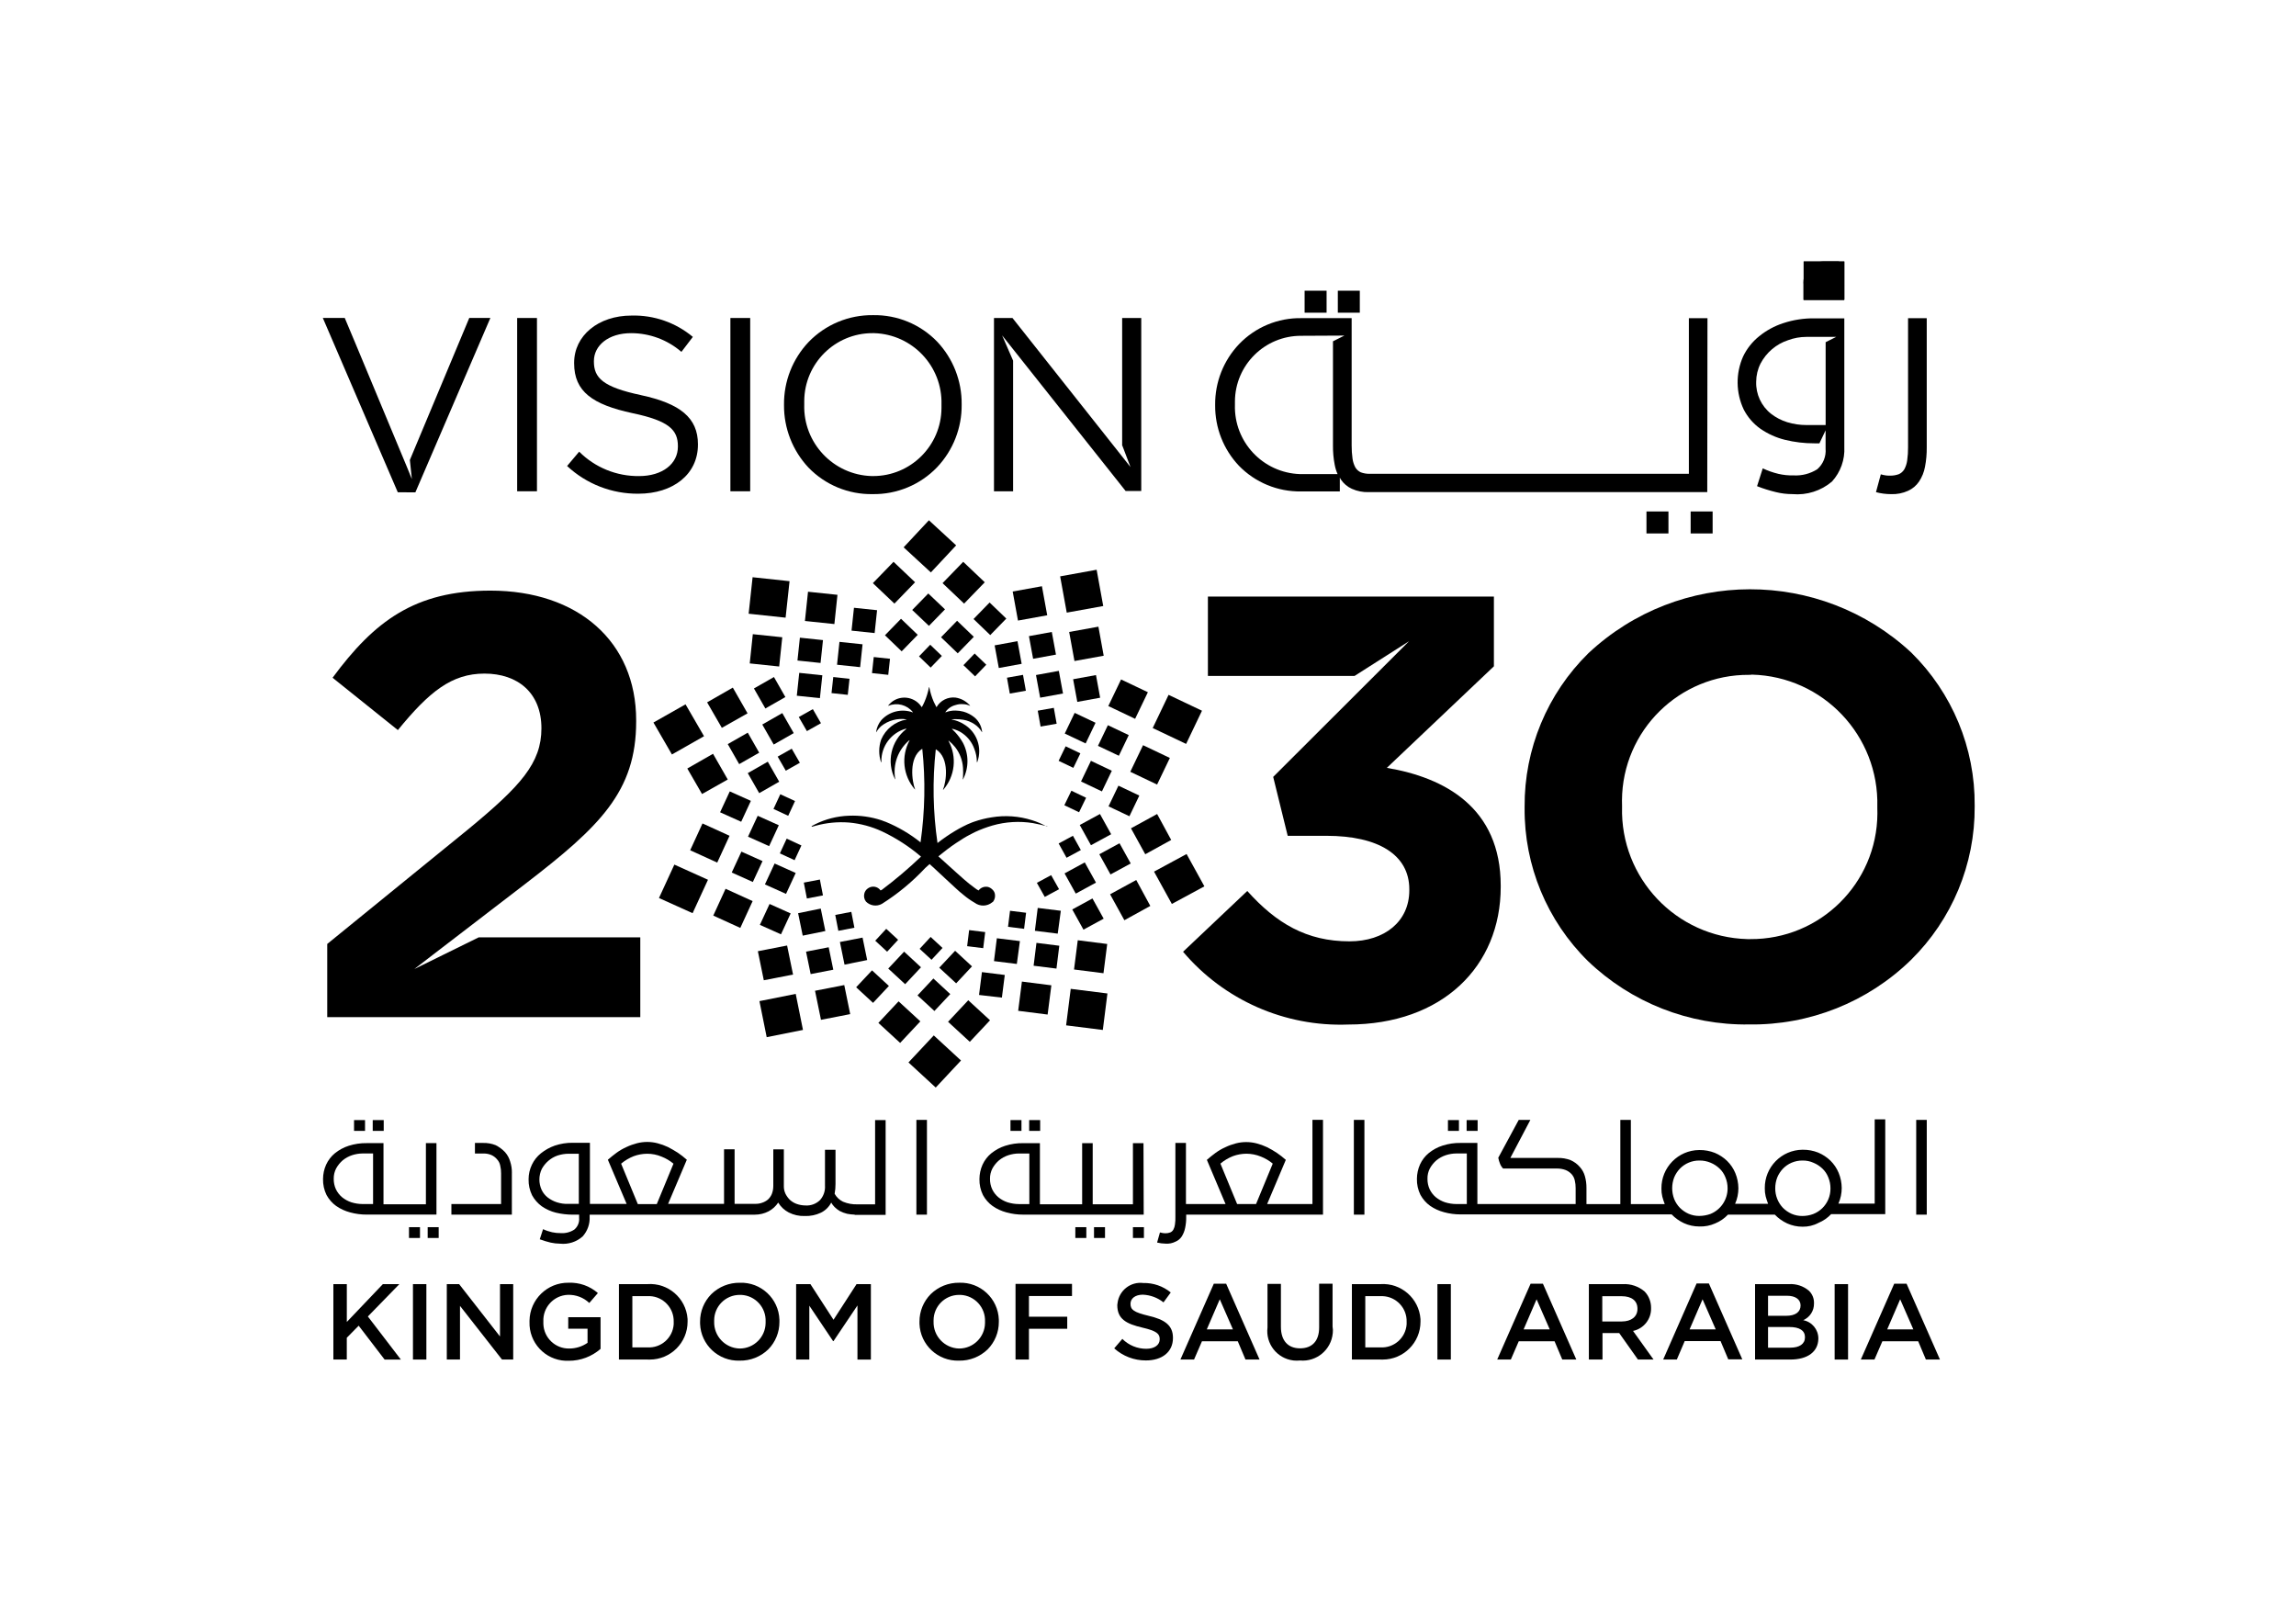 <?xml version="1.0" encoding="utf-8"?>
<!-- Generator: Adobe Illustrator 24.3.0, SVG Export Plug-In . SVG Version: 6.00 Build 0)  -->
<svg version="1.0" id="katman_1" xmlns="http://www.w3.org/2000/svg" xmlns:xlink="http://www.w3.org/1999/xlink" x="0px" y="0px"
	 viewBox="0 0 841.89 595.28" style="enable-background:new 0 0 841.89 595.28;" xml:space="preserve">
<style type="text/css">
	.st0{clip-path:url(#SVGID_2_);}
</style>
<g id="logo" transform="translate(0)">
	<path id="Fill_1" d="M478.37,114.64h8.06v-8.06h-8.06V114.64z"/>
	<path id="Fill_1-2" d="M490.55,114.64h8.06v-8.06h-8.06V114.64z"/>
	<path id="Fill_2" d="M619.92,195.57h8.06v-8.06h-8.06V195.57z"/>
	<path id="Fill_2-2" d="M603.72,195.57h8.06v-8.06h-8.06V195.57z"/>
	<g id="Group_153">
		<path id="Fill_3" d="M699.64,179.94c1.63-0.73,3.03-1.91,4.03-3.39c1.09-1.63,1.83-3.47,2.18-5.4c0.46-2.36,0.67-4.77,0.64-7.17
			v-47.32h-6.85v47.32c0.01,1.62-0.09,3.24-0.32,4.84c-0.15,1.13-0.51,2.22-1.04,3.22c-0.46,0.77-1.13,1.38-1.94,1.77
			c-1.03,0.39-2.12,0.58-3.22,0.57c-0.54,0.01-1.08-0.01-1.61-0.08c-0.63-0.09-1.25-0.22-1.86-0.4l-1.77,6.53
			c1.81,0.49,3.68,0.73,5.56,0.73C695.57,181.24,697.7,180.82,699.64,179.94"/>
		<g id="Group_7" transform="translate(233.334)">
			<path id="Clip_6-2" d="M428.03,95.86h14.91v14.04h-14.91V95.86z"/>
			<g id="Group_821">
				<g>
					<defs>
						<rect id="SVGID_1_" x="428.03" y="95.86" width="14.91" height="14.03"/>
					</defs>
					<use xlink:href="#SVGID_1_"  style="overflow:visible;"/>
					<clipPath id="SVGID_2_">
						<use xlink:href="#SVGID_1_"  style="overflow:visible;"/>
					</clipPath>
					<g id="Group_7-2" class="st0">
						<path id="Fill_5" d="M442.95,104.64h-9.35v-1.53c-0.05-0.72,0.15-1.43,0.57-2.01c0.57-0.5,1.35-0.71,2.09-0.57h4.68v-4.68
							h-4.84c-2.2-0.15-4.38,0.57-6.05,2.01c-1.53,1.82-2.29,4.16-2.09,6.53v5.56h14.91v-5.33L442.95,104.64z"/>
					</g>
				</g>
			</g>
		</g>
		<g id="Group_823" transform="translate(0 8.45)">
			<g id="Group_822" transform="translate(0 0)">
				<path id="Fill_11" d="M657.25,172.7c-2.04,0-4.07-0.24-6.05-0.73c-2.36-0.57-4.67-1.29-6.93-2.18l2.09-6.53
					c1.84,0.86,3.75,1.54,5.72,2.01c1.85,0.43,3.75,0.62,5.64,0.57c3.04,0.16,6.05-0.63,8.62-2.25c2.17-1.89,3.31-4.71,3.06-7.58
					v-6.69l-2.26,4.76h-1.86c-3.64,0.01-7.27-0.42-10.8-1.29c-3.2-0.79-6.23-2.16-8.95-4.03c-2.58-1.82-4.68-4.24-6.13-7.04
					c-2.92-6.16-3.01-13.28-0.23-19.51c1.37-2.85,3.36-5.35,5.82-7.34c2.63-2.15,5.64-3.79,8.87-4.84
					c3.72-1.23,7.61-1.83,11.53-1.77h10.88v47.16c0.25,4.65-1.38,9.21-4.51,12.66C667.75,171.5,662.52,173.17,657.25,172.7z
					 M662.33,115.06c-2.28,0-4.55,0.41-6.69,1.21c-4.34,1.43-7.95,4.5-10.08,8.54c-1.05,2.07-1.6,4.36-1.61,6.69
					c-0.15,4.57,1.89,8.94,5.48,11.77c1.76,1.36,3.76,2.4,5.89,3.06c2.32,0.71,4.74,1.06,7.17,1.05h6.93V117l3.87-1.94
					L662.33,115.06z"/>
				<path id="Fill_12" d="M626.05,171.97H501.91c-2.13,0.08-4.26-0.34-6.2-1.21c-1.63-0.73-3.03-1.91-4.03-3.39
					c-0.13-0.18-0.23-0.37-0.32-0.57l-0.08-0.16v5.08h-14.2c-8.58,0.13-16.83-3.28-22.81-9.43c-5.66-5.99-8.77-13.93-8.7-22.17
					v-0.16c-0.08-8.28,3.07-16.27,8.78-22.26c5.97-6.22,14.27-9.67,22.89-9.51h18.38v46.67c-0.01,1.62,0.1,3.24,0.32,4.84
					c0.15,1.13,0.51,2.22,1.04,3.22c0.46,0.77,1.13,1.38,1.94,1.77c1.03,0.39,2.12,0.58,3.22,0.57h117.13v-57.05h6.82l-0.08,63.76
					H626.05z M477.08,114.66c-13.35-0.03-24.21,10.75-24.26,24.1v1.21c-0.4,13.59,10.27,24.94,23.86,25.39h13.78
					c-0.48-1.08-0.83-2.22-1.05-3.39c-0.46-2.36-0.67-4.77-0.64-7.17v-38.13l4.19-2.09L477.08,114.66z"/>
				<path id="Fill_13" d="M411.55,154.96l2.98,7.82l-43.28-54.65h-6.78v63.53h7.01v-47.89l-4.03-9.27l45.3,57.07h5.72v-63.44h-7
					v46.83H411.55z"/>
				<path id="Fill_14" d="M508.52,273.06l39.26-37.23v-25.56H442.91v29.09h53.77l19.99-12.73l-49.82,49.74l5.32,21.6h14.2
					c19.1,0,30.39,7.01,30.39,19.59v0.4c0,11.45-9.11,18.7-21.93,18.7c-15.72,0-26.84-6.61-37.48-18.46l-23.55,22.28
					c15.01,17.72,37.33,27.56,60.54,26.68c34.58,0,55.94-21.36,55.94-50.46v-0.42C550.28,287.56,529.64,276.6,508.52,273.06"/>
				<path id="Fill_15" d="M319.97,172.7c-8.86,0.16-17.39-3.37-23.54-9.75c-5.81-6.2-9.01-14.4-8.95-22.89v-0.16
					c-0.09-8.54,3.15-16.78,9.03-22.98c6.18-6.39,14.73-9.95,23.62-9.83c8.86-0.16,17.39,3.37,23.54,9.75
					c5.82,6.19,9.03,14.39,8.95,22.89v0.16c0.09,8.54-3.15,16.78-9.03,22.98C337.43,169.28,328.87,172.84,319.97,172.7z
					 M319.97,113.69c-13.79-0.03-25.01,11.11-25.07,24.9v1.29c-0.41,14.05,10.64,25.77,24.68,26.2h0.57
					c13.78,0.01,24.98-11.12,25.07-24.9v-1.29c0.41-14.05-10.64-25.77-24.69-26.2H319.97z"/>
				<path id="Fill_16" d="M641.36,367.13c-21.99,0.34-43.22-8.01-59.09-23.23c-15.02-14.79-23.4-35.03-23.23-56.11v-0.48
					c-0.14-21.15,8.3-41.45,23.38-56.27c33.28-31.18,85.02-31.28,118.42-0.23c15,14.76,23.39,34.97,23.23,56.02v0.4
					c0.14,21.15-8.3,41.44-23.38,56.27C684.84,358.95,663.49,367.45,641.36,367.13z M641.36,238.96
					c-25.58-0.17-46.45,20.42-46.62,45.99c0,0.68,0.01,1.37,0.03,2.05v0.4c-0.69,26.07,19.89,47.76,45.96,48.44
					c0.02,0,0.05,0,0.08,0h0.97c25.58,0.17,46.45-20.42,46.62-45.99c0-0.68-0.01-1.37-0.03-2.05v-0.48
					c0.68-26.07-19.89-47.75-45.96-48.44c-0.02,0-0.05,0-0.07,0C642.01,238.95,641.68,238.98,641.36,238.96L641.36,238.96z"/>
				<path id="Fill_17" d="M267.82,171.66h7.26v-63.53h-7.26V171.66z"/>
				<path id="Fill_18" d="M151.93,346.81l6.61-5.08l33.94-26.04c27.49-21.12,40.79-33.94,40.79-59.65v-0.4
					c0-28.86-21.3-47.56-53.44-47.56c-27.73,0-42.56,11.21-57.88,31.94l23.94,19.19c11.53-14.11,19.75-20.71,31.76-20.71
					c12.17,0,20.88,7.01,20.88,20.07c0,12.73-7.58,21.12-26.84,37l-51.7,42.05v26.84h114.79V335.2h-59.25L151.93,346.81z"/>
				<path id="Fill_19" d="M152.31,172.05l27.5-63.93h-7.74l-21.78,52.07l0.73,7.01l-1.77-4.36l-18.88-45.3l-3.96-9.43h-8.04
					l27.49,63.92L152.31,172.05z"/>
				<path id="Fill_20" d="M189.63,171.66h7.26v-63.53h-7.26V171.66z"/>
				<path id="Fill_21" d="M235.1,136.42c-14.11-2.98-17.33-6.37-17.33-12.33v-0.16c0-5.72,5.32-10.24,13.63-10.24
					c6.78,0,13.33,2.43,18.46,6.86l4.19-5.49c-6.29-5.26-14.29-8.04-22.49-7.82c-12.17,0-21.04,7.34-21.04,17.33v0.16
					c0,10.4,6.78,15.15,21.44,18.3c13.46,2.82,16.61,6.2,16.61,12.1v0.16c0,6.28-5.64,10.8-14.27,10.8
					c-8.21,0.08-16.12-3.14-21.93-8.95l-4.43,5.25c7.09,6.61,16.44,10.25,26.14,10.16c12.73,0,21.84-7.1,21.84-17.98v-0.16
					c0-9.68-6.53-14.91-20.81-17.98"/>
				<path id="Fill_22" d="M149.97,445.41H154v-3.96h-4.03V445.41z"/>
				<path id="Fill_23" d="M419.37,436.85h-44.18c-2.07,0.01-4.13-0.26-6.13-0.81c-1.81-0.48-3.53-1.26-5.08-2.33
					c-1.47-1.06-2.68-2.44-3.55-4.03c-0.9-1.83-1.34-3.85-1.29-5.89c0.01-1.81,0.39-3.59,1.13-5.24c0.74-1.62,1.84-3.06,3.22-4.19
					c1.51-1.22,3.23-2.15,5.08-2.74c2.14-0.68,4.37-1.01,6.61-0.97h6.13v22.41h15.49v-22.41h3.87v22.41h14.75v-22.41h3.87l0.08,26.2
					L419.37,436.85z M373.58,414.44c-1.32,0.01-2.62,0.23-3.87,0.64c-1.23,0.41-2.38,1.04-3.39,1.86c-0.98,0.84-1.8,1.85-2.42,2.98
					c-0.61,1.17-0.91,2.47-0.89,3.79c-0.02,1.33,0.25,2.66,0.81,3.87c0.54,1.12,1.31,2.11,2.25,2.9c1.01,0.82,2.15,1.45,3.39,1.86
					c1.33,0.41,2.72,0.63,4.11,0.64h3.87v-18.54L373.58,414.44z"/>
				<path id="Fill_24" d="M336.02,436.86h3.87v-34.74h-3.87V436.86z"/>
				<path id="Fill_25" d="M377.37,406.15h4.03v-3.96h-4.03V406.15z"/>
				<path id="Fill_26" d="M415.42,445.41h4.03v-3.96h-4.03V445.41z"/>
				<path id="Fill_27" d="M156.82,445.41h4.03v-3.96h-4.03V445.41z"/>
				<path id="Fill_28" d="M205.35,447.5c-1.17-0.01-2.33-0.15-3.47-0.4c-1.34-0.32-2.66-0.72-3.96-1.21l1.21-3.71
					c1.06,0.5,2.17,0.87,3.31,1.13c1.06,0.23,2.14,0.34,3.22,0.32c1.73,0.11,3.46-0.34,4.92-1.29c1.28-1.07,1.94-2.7,1.77-4.36
					v-1.12h-2.33c-2.09,0-4.17-0.24-6.2-0.73c-1.85-0.46-3.59-1.25-5.16-2.33c-1.47-1.06-2.68-2.44-3.55-4.03
					c-0.9-1.83-1.34-3.85-1.29-5.89c0-1.84,0.41-3.66,1.21-5.32c0.77-1.63,1.9-3.06,3.31-4.19c1.52-1.22,3.24-2.17,5.08-2.82
					c2.13-0.71,4.36-1.07,6.61-1.04h6.28v22.41h13.46l-6.88-16.19c1.05-0.89,2.09-1.77,3.22-2.58c1.13-0.82,2.35-1.52,3.63-2.09
					c1.22-0.58,2.49-1.03,3.79-1.37c2.49-0.65,5.09-0.65,7.58,0c1.3,0.34,2.57,0.79,3.79,1.37c1.24,0.64,2.45,1.34,3.63,2.09
					c1.16,0.79,2.26,1.65,3.31,2.58l-6.86,16.17h20.51v-19.99h3.87v19.99h7.58c0.85,0.02,1.7-0.11,2.5-0.4
					c0.76-0.25,1.47-0.63,2.09-1.13c0.62-0.56,1.12-1.25,1.45-2.01c0.39-0.97,0.58-2.02,0.57-3.06v-13.38h3.87v13.71
					c0.01,0.92,0.23,1.83,0.64,2.66c0.42,0.81,0.96,1.54,1.61,2.18c0.71,0.63,1.53,1.13,2.42,1.45c1.01,0.36,2.07,0.55,3.15,0.57
					c2.03,0.16,4.04-0.57,5.48-2.01c1.28-1.46,1.92-3.37,1.78-5.31v-13.08h3.86v12.49c0.01,1.22-0.1,2.43-0.32,3.63
					c0.7,1.26,1.77,2.27,3.06,2.9c1.71,0.72,3.55,1.05,5.4,0.97h6.38v-30.88h3.86v34.74h-11.32v-0.08
					c-0.95-0.03-1.89-0.14-2.82-0.32c-0.95-0.23-1.88-0.58-2.74-1.04c-0.67-0.41-1.3-0.9-1.86-1.45c-0.47-0.48-0.88-1.02-1.21-1.61
					c-0.83,1.61-2.16,2.91-3.79,3.71c-1.86,0.88-3.91,1.29-5.96,1.21c-2.02,0.07-4.02-0.38-5.82-1.29c-1.6-0.83-2.94-2.09-3.87-3.63
					c-0.89,1.35-2.11,2.46-3.55,3.22c-1.57,0.81-3.31,1.22-5.08,1.21h-60.51v0.73c0.14,2.67-0.79,5.28-2.58,7.26
					C211.39,446.86,208.37,447.83,205.35,447.5L205.35,447.5z M237.3,414.53c-1.68,0.01-3.34,0.31-4.92,0.89
					c-1.68,0.66-3.25,1.59-4.63,2.75l6.13,14.83h6.94l6.13-14.83c-1.31-1.09-2.78-1.96-4.36-2.58c-1.68-0.71-3.49-1.07-5.32-1.06
					H237.3z M208.44,414.53c-1.34,0.01-2.68,0.23-3.96,0.64c-1.24,0.42-2.39,1.08-3.39,1.94c-0.98,0.84-1.8,1.85-2.42,2.98
					c-1.16,2.42-1.18,5.22-0.08,7.66c0.52,1.1,1.29,2.07,2.25,2.82c1.02,0.78,2.17,1.38,3.39,1.77c1.33,0.42,2.72,0.62,4.11,0.57
					h3.9v-18.38L208.44,414.53z"/>
				<path id="Fill_29" d="M136.67,406.15h4.03v-3.96h-4.03V406.15z"/>
				<path id="Fill_30" d="M530.93,406.15h4.03v-3.96h-4.03V406.15z"/>
				<path id="Fill_31" d="M496.43,436.86h3.87v-34.74h-3.87V436.86z"/>
				<path id="Fill_32" d="M370.52,406.15h4.03v-3.96h-4.03V406.15z"/>
				<path id="Fill_33" d="M187.7,421.62c0.03-1.45-0.19-2.9-0.64-4.27c-0.36-1.25-1-2.41-1.86-3.39c-0.99-1.06-2.17-1.93-3.47-2.58
					c-1.49-0.59-3.08-0.86-4.68-0.81h-2.9v3.87h3.39c0.92,0.02,1.82,0.21,2.66,0.57c0.81,0.37,1.53,0.92,2.09,1.61
					c0.58,0.63,0.97,1.41,1.13,2.25c0.23,0.95,0.34,1.93,0.32,2.9v11.21h-18.22v3.87h22.17V421.62z"/>
				<path id="Fill_34" d="M702.63,436.86h3.87v-34.74h-3.87V436.86z"/>
				<path id="Fill_35" d="M537.78,406.15h4.03v-3.96h-4.03V406.15z"/>
				<path id="Fill_36" d="M660.94,441.28c-1.95,0-3.87-0.41-5.64-1.21c-1.69-0.78-3.23-1.88-4.52-3.22h-17.17
					c-1.31,1.39-2.91,2.49-4.68,3.22c-1.83,0.82-3.82,1.2-5.82,1.13c-1.95,0-3.87-0.41-5.64-1.21c-1.69-0.78-3.23-1.88-4.52-3.22
					h-77.35c-2.07,0.01-4.13-0.26-6.13-0.81c-1.81-0.48-3.53-1.26-5.08-2.33c-1.47-1.06-2.68-2.44-3.55-4.03
					c-0.9-1.83-1.34-3.85-1.29-5.89c0.02-1.81,0.4-3.59,1.13-5.24c0.74-1.62,1.84-3.06,3.22-4.19c1.51-1.22,3.23-2.15,5.08-2.74
					c2.14-0.68,4.37-1.01,6.61-0.97h6.13v22.41h36.03v-5.86c0.01-0.95-0.1-1.9-0.32-2.82c-0.18-0.84-0.57-1.61-1.13-2.25
					c-0.6-0.67-1.35-1.19-2.18-1.53c-1.03-0.39-2.12-0.58-3.22-0.57h-19.75c-0.49-0.51-0.88-1.11-1.13-1.77
					c-0.29-0.7-0.5-1.43-0.64-2.18l7.5-13.87h4.27l-7.34,13.94h17.25c1.65-0.05,3.3,0.22,4.84,0.81c1.3,0.57,2.46,1.42,3.39,2.5
					c0.88,0.97,1.52,2.13,1.86,3.39c0.39,1.39,0.58,2.83,0.57,4.27v5.96h12.42v-30.88h3.86V433h12.42c-0.34-0.9-0.64-1.81-0.89-2.74
					c-0.23-0.98-0.34-1.98-0.32-2.98c-0.08-7.71,6.1-14.03,13.82-14.11c0.04,0,0.09,0,0.13,0c1.93-0.02,3.85,0.33,5.64,1.04
					c1.68,0.7,3.22,1.71,4.52,2.98c1.28,1.26,2.29,2.76,2.98,4.42c0.73,1.76,1.11,3.65,1.13,5.56c0,1.97-0.41,3.92-1.21,5.72h12.1
					c-0.34-0.9-0.64-1.81-0.89-2.74c-0.23-0.98-0.34-1.98-0.32-2.98c-0.08-7.71,6.1-14.03,13.82-14.11c0.04,0,0.09,0,0.13,0
					c1.93-0.02,3.85,0.34,5.64,1.05c1.68,0.7,3.21,1.71,4.51,2.98c1.28,1.26,2.29,2.77,2.98,4.43c0.73,1.76,1.11,3.65,1.13,5.56
					c0,1.97-0.41,3.92-1.21,5.72h13.3v-30.87h3.87v34.74h-19.84c-1.31,1.39-2.91,2.49-4.68,3.22
					C664.97,440.85,662.96,441.32,660.94,441.28L660.94,441.28z M660.94,417.02c-1.39-0.01-2.76,0.26-4.03,0.81
					c-1.18,0.51-2.26,1.25-3.15,2.18c-0.89,0.94-1.6,2.03-2.09,3.22c-0.48,1.26-0.73,2.6-0.73,3.96c-0.02,2.67,0.99,5.24,2.82,7.17
					c0.91,0.91,1.97,1.65,3.15,2.18c1.25,0.55,2.6,0.82,3.96,0.81c1.38,0,2.74-0.24,4.03-0.73c2.47-0.97,4.44-2.89,5.48-5.32
					c0.55-1.27,0.82-2.65,0.81-4.03c0.01-1.41-0.26-2.81-0.81-4.11c-0.48-1.22-1.22-2.32-2.18-3.22c-0.94-0.89-2.03-1.6-3.22-2.09
					C663.71,417.27,662.33,417,660.94,417.02L660.94,417.02z M623.14,417.02c-2.7-0.03-5.29,1.05-7.17,2.98
					c-0.89,0.94-1.6,2.03-2.09,3.22c-0.97,2.54-0.97,5.35,0,7.9c0.48,1.2,1.19,2.3,2.09,3.22c0.91,0.91,1.97,1.65,3.15,2.18
					c1.25,0.55,2.6,0.82,3.96,0.81c1.4-0.01,2.79-0.25,4.11-0.73c3.8-1.55,6.28-5.25,6.28-9.35c0.01-1.41-0.26-2.81-0.81-4.11
					c-0.48-1.22-1.22-2.33-2.18-3.22c-0.94-0.89-2.03-1.6-3.22-2.09c-1.3-0.55-2.69-0.83-4.1-0.81L623.14,417.02z M533.98,414.43
					c-1.32,0.01-2.62,0.23-3.87,0.64c-1.23,0.41-2.38,1.04-3.39,1.86c-0.98,0.84-1.8,1.85-2.42,2.98c-0.61,1.17-0.91,2.47-0.88,3.79
					c-0.02,1.33,0.25,2.66,0.81,3.87c0.54,1.12,1.31,2.11,2.25,2.9c1.01,0.82,2.15,1.45,3.39,1.86c1.33,0.41,2.72,0.63,4.11,0.64
					h3.87v-18.54L533.98,414.43z"/>
				<path id="Fill_37" d="M160.05,436.84H134.5c-2.07,0.01-4.13-0.26-6.13-0.81c-1.81-0.48-3.53-1.26-5.08-2.33
					c-1.47-1.06-2.68-2.44-3.55-4.03c-0.9-1.83-1.34-3.85-1.29-5.89c0.01-1.81,0.39-3.59,1.13-5.24c0.74-1.62,1.84-3.06,3.22-4.19
					c1.51-1.22,3.23-2.15,5.08-2.74c2.14-0.68,4.37-1.01,6.61-0.97h6.13v22.41h15.55v-22.41h3.87v26.2L160.05,436.84z
					 M132.94,414.43c-1.32,0.01-2.62,0.23-3.87,0.64c-1.23,0.41-2.38,1.04-3.39,1.86c-0.98,0.84-1.8,1.85-2.42,2.98
					c-0.61,1.17-0.91,2.47-0.89,3.79c-0.02,1.33,0.25,2.66,0.81,3.87c0.54,1.12,1.31,2.11,2.25,2.9c1.01,0.82,2.15,1.45,3.39,1.86
					c1.33,0.41,2.72,0.63,4.11,0.64h3.87v-18.54L132.94,414.43z"/>
				<path id="Fill_38" d="M401.15,445.41h4.03v-3.96h-4.03V445.41z"/>
				<path id="Fill_39" d="M394.3,445.41h4.03v-3.96h-4.03V445.41z"/>
				<path id="Fill_40" d="M427.43,447.49c-1.06-0.01-2.12-0.15-3.15-0.4l1.05-3.71c0.32,0.08,0.73,0.16,1.05,0.23
					c0.32,0,0.64,0.08,0.89,0.08c0.64,0.01,1.27-0.1,1.86-0.32c0.48-0.21,0.88-0.58,1.13-1.05c0.31-0.58,0.5-1.21,0.57-1.86
					c0.14-0.93,0.19-1.88,0.16-2.82v-27.08h3.87v22.41h14.52l-6.85-16.2c1.05-0.89,2.09-1.77,3.22-2.58
					c1.13-0.82,2.35-1.52,3.63-2.09c1.22-0.58,2.49-1.03,3.79-1.37c1.24-0.32,2.51-0.49,3.79-0.48c1.28,0,2.55,0.16,3.79,0.48
					c1.3,0.34,2.57,0.79,3.79,1.37c1.25,0.62,2.46,1.32,3.63,2.09c1.16,0.79,2.26,1.65,3.31,2.58l-6.85,16.2h16.61v-30.86h3.87
					v34.74h-50.16v0.81c0.03,1.38-0.11,2.76-0.4,4.11c-0.22,1.08-0.63,2.12-1.21,3.06c-0.56,0.87-1.37,1.55-2.33,1.94
					C429.9,447.33,428.67,447.58,427.43,447.49L427.43,447.49z M457.01,414.52c-1.68,0.01-3.34,0.31-4.92,0.89
					c-1.67,0.66-3.22,1.58-4.59,2.74l6.13,14.83h6.93l6.13-14.83c-1.31-1.09-2.78-1.96-4.36-2.58
					C460.64,414.88,458.83,414.52,457.01,414.52L457.01,414.52z"/>
				<path id="Fill_41" d="M129.82,406.15h4.03v-3.96h-4.03V406.15z"/>
				<path id="Fill_42" d="M146.44,462.33h-6.05l-13.22,13.87v-13.87h-4.93v27.65h4.92V482l4.36-4.43l9.51,12.42h5.96l-12.1-15.8
					L146.44,462.33z"/>
				<path id="Fill_43" d="M151.42,489.98h4.92v-27.65h-4.92V489.98z"/>
				<path id="Fill_44" d="M183.26,481.43l-14.91-19.1h-4.52v27.65h4.84v-19.67l15.4,19.67h4.11v-27.65h-4.84v19.1H183.26z"/>
				<path id="Fill_45" d="M208.34,478.69h7.1v5.16c-1.96,1.36-4.3,2.09-6.69,2.09c-5.11,0.1-9.35-3.92-9.51-9.03v-0.88
					c-0.23-5.17,3.77-9.54,8.94-9.77c0,0,0,0,0,0h0.08c2.9-0.09,5.72,0.98,7.82,2.98l3.15-3.63c-2.96-2.59-6.79-3.94-10.72-3.79
					c-7.81-0.12-14.24,6.12-14.35,13.93c0,0,0,0.01,0,0.01v0.4c-0.25,7.58,5.64,13.94,13.22,14.27h1.21
					c4.27,0.01,8.4-1.54,11.62-4.36v-11.62h-11.85V478.69z"/>
				<path id="Fill_46" d="M237.35,489.98h-10.4v-27.65h10.4c7.58-0.57,14.19,5.11,14.76,12.69c0,0.04,0.01,0.09,0.01,0.13v0.97
					c0,7.66-6.2,13.86-13.86,13.87c0,0-0.01,0-0.01,0L237.35,489.98z M231.87,466.74v18.78h5.48c5.01,0.33,9.34-3.46,9.68-8.47
					v-0.89c0.15-5.02-3.77-9.23-8.78-9.43L231.87,466.74L231.87,466.74z"/>
				<path id="Fill_47" d="M271.22,490.38c-7.75,0.27-14.25-5.79-14.52-13.54c0,0,0-0.01,0-0.01v-0.73
					c-0.02-3.77,1.46-7.4,4.11-10.08c2.79-2.74,6.56-4.24,10.47-4.19c7.75-0.27,14.25,5.79,14.52,13.54c0,0.03,0,0.06,0,0.09v0.73
					c0.02,3.77-1.46,7.4-4.11,10.08C278.88,488.98,275.12,490.46,271.22,490.38z M271.22,466.28c-5.16,0-9.35,4.19-9.35,9.35v0.48
					c-0.13,5.27,4.01,9.65,9.27,9.83h0.16c5.17-0.03,9.36-4.18,9.43-9.35v-0.48c0.24-5.19-3.76-9.59-8.95-9.83
					c-0.03,0-0.05,0-0.08,0H271.22z"/>
				<path id="Fill_48" d="M305.63,475.4l-8.47-13.07h-5.24v27.65h4.84v-19.74l8.71,12.98h0.16l8.78-13.07v19.84h4.92v-27.66h-5.25
					L305.63,475.4z"/>
				<path id="Fill_49" d="M351.67,490.38c-7.75,0.27-14.25-5.79-14.52-13.54c0-0.01,0-0.01,0-0.02v-0.73
					c-0.02-3.77,1.46-7.4,4.11-10.08c2.79-2.74,6.56-4.24,10.47-4.19c7.75-0.27,14.25,5.79,14.52,13.54c0,0.03,0,0.06,0,0.09v0.73
					c0.02,3.77-1.46,7.4-4.11,10.08C359.33,488.97,355.56,490.46,351.67,490.38z M351.67,466.28c-5.16,0-9.35,4.19-9.35,9.35v0.48
					c-0.13,5.27,4.01,9.65,9.27,9.83h0.16c5.17-0.03,9.36-4.18,9.43-9.35v-0.48c0.24-5.19-3.76-9.59-8.95-9.83
					c-0.03,0-0.05,0-0.08,0H351.67z"/>
				<path id="Fill_50" d="M372.37,489.98h4.92V478.7h14.04v-4.43h-14.04v-7.58h15.79v-4.44h-20.71V489.98z"/>
				<path id="Fill_51" d="M421.14,473.94c-5.32-1.29-6.61-2.18-6.61-4.36v-0.08c0-1.86,1.69-3.3,4.52-3.3
					c2.76,0.12,5.42,1.1,7.58,2.82l2.66-3.63c-2.84-2.32-6.41-3.55-10.08-3.47c-4.63-0.57-8.85,2.71-9.43,7.35
					c0,0.02-0.01,0.05-0.01,0.07c0,0.16-0.08,0.4-0.08,0.64v0.08c0,5.08,3.31,6.85,9.27,8.23c5.16,1.21,6.28,2.25,6.28,4.19v0.09
					c0,2.09-1.94,3.47-4.92,3.47c-3.29,0.01-6.46-1.3-8.78-3.63l-2.98,3.47c3.19,2.87,7.33,4.45,11.62,4.43
					c5.89,0,9.92-3.06,9.92-8.23v-0.08C430.1,477.4,427.03,475.3,421.14,473.94"/>
				<path id="Fill_52" d="M437.83,489.98h-5l12.25-27.81h4.52l12.25,27.81h-5.16l-2.82-6.69h-13.14L437.83,489.98L437.83,489.98z
					 M447.26,467.89l-4.76,11.04h9.59L447.26,467.89z"/>
				<path id="Fill_53" d="M483.7,478.21c0,5.08-2.66,7.66-7.01,7.66s-7.01-2.74-7.01-7.9v-15.72h-4.92v15.98
					c-0.73,5.94,3.49,11.35,9.43,12.08c0.05,0.01,0.11,0.01,0.16,0.02c0.77,0.08,1.55,0.08,2.33,0c6.08,0.55,11.45-3.93,12.01-10.01
					c0-0.02,0-0.05,0.01-0.07c0.09-0.78,0.07-1.56-0.08-2.33v-15.75h-4.92L483.7,478.21z"/>
				<path id="Fill_54" d="M506.11,489.98h-10.4v-27.65h10.4c7.61-0.54,14.21,5.2,14.75,12.81c0,0,0,0.01,0,0.01v0.97
					c0,7.66-6.2,13.86-13.86,13.87c0,0-0.01,0-0.01,0L506.11,489.98z M500.62,466.74v18.78h5.48c5.01,0.33,9.34-3.46,9.68-8.47
					v-0.88c0.16-5.02-3.76-9.23-8.78-9.43L500.62,466.74L500.62,466.74z"/>
				<path id="Fill_55" d="M527.07,489.98h4.92v-27.65h-4.92V489.98z"/>
				<path id="Fill_56" d="M553.99,489.98h-5l12.25-27.81h4.51l12.25,27.81h-5.15l-2.82-6.69h-13.14L553.99,489.98L553.99,489.98z
					 M563.43,467.89l-4.76,11.04h9.59L563.43,467.89z"/>
				<path id="Fill_57" d="M587.52,489.98h-4.92v-27.65h12.42c2.94-0.16,5.83,0.82,8.06,2.74c1.52,1.61,2.35,3.75,2.33,5.96v0.08
					c0.11,4.02-2.67,7.55-6.61,8.38l7.5,10.47h-5.72l-6.85-9.68h-6.13v9.68L587.52,489.98z M587.52,466.75v9.27h7.18
					c3.47,0,5.72-1.77,5.72-4.59v-0.08c0-2.9-2.09-4.59-5.82-4.59H587.52z"/>
				<path id="Fill_58" d="M614.85,489.98h-5l12.25-27.89h4.51l12.25,27.81h-5.15l-2.82-6.69h-13.14l-2.9,6.78L614.85,489.98z
					 M624.29,467.89l-4.76,11.04h9.59L624.29,467.89z"/>
				<path id="Fill_59" d="M656.44,489.98h-12.9v-27.65h12.49c2.64-0.16,5.24,0.71,7.26,2.42c1.25,1.2,1.92,2.87,1.86,4.59v0.08
					c0.05,2.66-1.51,5.08-3.96,6.13c3.22,0.6,5.55,3.41,5.56,6.69v0.08C666.68,487.08,662.9,489.98,656.44,489.98z M648.3,478.04
					v7.59h8.14c3.39,0,5.4-1.37,5.4-3.79v-0.08c0-2.42-2.01-3.71-5.72-3.71L648.3,478.04z M648.3,466.6v7.34h6.69
					c3.31,0,5.24-1.37,5.24-3.79l0,0c0-2.18-1.86-3.55-4.92-3.55H648.3z"/>
				<path id="Fill_60" d="M672.72,489.98h4.92v-27.65h-4.92V489.98z"/>
				<path id="Fill_61" d="M687.32,489.98h-5l12.25-27.81h4.52l12.25,27.81h-5.16l-2.82-6.69h-13.14L687.32,489.98L687.32,489.98z
					 M696.75,467.89l-4.76,11.04h9.59L696.75,467.89z"/>
				<path id="Fill_62" d="M327.64,197.52l7.9,7.5l-7.58,7.82l-7.9-7.5L327.64,197.52z"/>
				<path id="Fill_63" d="M345.61,205.34l7.9,7.5l7.58-7.82l-7.9-7.5L345.61,205.34z"/>
				<path id="Fill_64" d="M334.49,215.18l6.13,5.82l5.89-6.05l-6.13-5.82L334.49,215.18z"/>
				<path id="Fill_65" d="M356.97,218.49l6.13,5.89l5.89-6.05l-6.13-5.89L356.97,218.49z"/>
				<path id="Fill_66" d="M324.49,224.45l6.13,5.89l5.89-6.05l-6.13-5.89L324.49,224.45z"/>
				<path id="Fill_67" d="M345.05,225.18l6.13,5.89l5.89-6.05l-6.13-5.89L345.05,225.18z"/>
				<path id="Fill_68" d="M336.98,232.19l4.27,4.11l4.11-4.27l-4.27-4.11L336.98,232.19z"/>
				<path id="Fill_69" d="M353.27,235.41l4.27,4.11l4.11-4.27l-4.27-4.11L353.27,235.41z"/>
				<path id="Fill_70" d="M388.73,202.85l2.42,13.3l13.38-2.42l-2.42-13.3L388.73,202.85z"/>
				<path id="Fill_71" d="M371.33,208.41l1.94,10.65l10.72-1.94l-1.94-10.65L371.33,208.41z"/>
				<path id="Fill_72" d="M392.04,223.24l1.94,10.65l10.72-1.94l-1.94-10.65L392.04,223.24z"/>
				<path id="Fill_73" d="M377.29,224.77l1.53,8.3l8.38-1.53l-1.53-8.3L377.29,224.77z"/>
				<path id="Fill_74" d="M393.49,240.57l1.53,8.3l8.38-1.53l-1.53-8.3L393.49,240.57z"/>
				<path id="Fill_75" d="M364.71,228.15l1.53,8.3l8.38-1.53l-1.53-8.3L364.71,228.15z"/>
				<path id="Fill_76" d="M379.87,239.03l1.53,8.3l8.38-1.53l-1.53-8.3L379.87,239.03z"/>
				<path id="Fill_77" d="M369.23,240.01l1.04,5.82l5.89-1.05l-1.05-5.82L369.23,240.01z"/>
				<path id="Fill_78" d="M380.52,252.1l1.04,5.82l5.89-1.04l-1.04-5.82L380.52,252.1z"/>
				<path id="Fill_79" d="M428.49,246.29l-5.82,12.17l12.25,5.82l5.82-12.17L428.49,246.29z"/>
				<path id="Fill_80" d="M411.07,240.65l-4.68,9.75l9.83,4.68l4.68-9.75L411.07,240.65z"/>
				<path id="Fill_81" d="M419.13,264.75l-4.68,9.75l9.83,4.68l4.68-9.75L419.13,264.75z"/>
				<path id="Fill_82" d="M406.23,257.42l-3.63,7.57l7.66,3.63l3.63-7.57L406.23,257.42z"/>
				<path id="Fill_83" d="M410.1,279.59l-3.63,7.58l7.66,3.63l3.63-7.58L410.1,279.59z"/>
				<path id="Fill_84" d="M394.05,252.9l-3.63,7.58l7.66,3.63l3.63-7.58L394.05,252.9z"/>
				<path id="Fill_85" d="M400.02,270.48l-3.63,7.58l7.66,3.63l3.63-7.57L400.02,270.48z"/>
				<path id="Fill_86" d="M390.75,265.16l-2.58,5.32l5.4,2.58l2.58-5.32L390.75,265.16z"/>
				<path id="Fill_87" d="M392.85,281.44l-2.58,5.32l5.4,2.58l2.58-5.32L392.85,281.44z"/>
				<path id="Fill_88" d="M435.09,304.65l-11.93,6.45l6.53,11.85l11.93-6.45L435.09,304.65z"/>
				<path id="Fill_89" d="M424.29,289.98l-9.59,5.24l5.24,9.51l9.51-5.24L424.29,289.98z"/>
				<path id="Fill_90" d="M416.63,314.17l-9.59,5.24l5.24,9.51l9.51-5.24L416.63,314.17z"/>
				<path id="Fill_91" d="M410.5,300.7l-7.41,4.03l4.11,7.41l7.41-4.03L410.5,300.7z"/>
				<path id="Fill_92" d="M400.58,320.94l-7.41,4.03l4.11,7.41l7.41-4.03L400.58,320.94z"/>
				<path id="Fill_93" d="M403.33,289.98l-7.41,4.03l4.11,7.41l7.41-4.03L403.33,289.98z"/>
				<path id="Fill_94" d="M397.76,307.72l-7.41,4.03l4.11,7.41l7.41-4.03L397.76,307.72z"/>
				<path id="Fill_95" d="M393.42,297.96l-5.24,2.82l2.9,5.24l5.24-2.82L393.42,297.96z"/>
				<path id="Fill_96" d="M385.43,312.39l-5.24,2.82l2.9,5.16l5.24-2.82L385.43,312.39z"/>
				<path id="Fill_97" d="M406.07,355.77l-13.46-1.69l-1.69,13.38l13.46,1.69L406.07,355.77z"/>
				<path id="Fill_98" d="M405.99,337.63l-10.8-1.37l-1.37,10.72l10.8,1.37L405.99,337.63z"/>
				<path id="Fill_99" d="M385.51,352.78l-10.8-1.37l-1.37,10.72l10.8,1.37L385.51,352.78z"/>
				<path id="Fill_100" d="M388.42,338.27l-8.38-1.05L379,345.6l8.38,1.05L388.42,338.27z"/>
				<path id="Fill_101" d="M368.43,348.99l-8.38-1.05l-1.06,8.38l8.38,0.97L368.43,348.99z"/>
				<path id="Fill_102" d="M388.98,325.45l-8.47-1.04l-1.04,8.38l8.38,1.05L388.98,325.45z"/>
				<path id="Fill_103" d="M373.98,336.57l-8.46-1.04l-1.05,8.38l8.38,1.04L373.98,336.57z"/>
				<path id="Fill_104" d="M376.24,326.18l-5.89-0.73l-0.73,5.89l5.89,0.73L376.24,326.18z"/>
				<path id="Fill_105" d="M361.25,333.27l-5.89-0.73l-0.73,5.89l5.89,0.73L361.25,333.27z"/>
				<path id="Fill_106" d="M352.38,380.35l-9.99-9.2l-9.27,9.91l9.99,9.2L352.38,380.35z"/>
				<path id="Fill_107" d="M350.6,191.49l-9.99-9.2l-9.27,9.92l9.99,9.2L350.6,191.49z"/>
				<path id="Fill_108" d="M363.02,365.6l-7.98-7.34l-7.41,7.9l7.98,7.34L363.02,365.6z"/>
				<path id="Fill_109" d="M337.47,366l-7.98-7.34l-7.41,7.9l7.98,7.34L337.47,366z"/>
				<path id="Fill_110" d="M348.44,356l-6.19-5.72l-5.82,6.2l6.2,5.72L348.44,356z"/>
				<path id="Fill_111" d="M325.94,353.02l-6.19-5.72l-5.82,6.2l6.2,5.72L325.94,353.02z"/>
				<path id="Fill_112" d="M356.41,345.84l-6.19-5.72l-5.82,6.21l6.2,5.72L356.41,345.84z"/>
				<path id="Fill_113" d="M337.71,346.17l-6.19-5.73l-5.82,6.2l6.2,5.73L337.71,346.17z"/>
				<path id="Fill_114" d="M345.6,339.08l-4.36-4.03l-4.03,4.36l4.36,4.02L345.6,339.08z"/>
				<path id="Fill_115" d="M329.32,336.1l-4.36-4.03l-4.03,4.36l4.36,4.03L329.32,336.1z"/>
				<path id="Fill_116" d="M294.43,369.14l-2.66-13.22l-13.3,2.66l2.66,13.22L294.43,369.14z"/>
				<path id="Fill_117" d="M311.75,363.34l-2.18-10.65l-10.72,2.09l2.18,10.65L311.75,363.34z"/>
				<path id="Fill_118" d="M290.79,348.84l-2.18-10.65l-10.72,2.09l2.18,10.65L290.79,348.84z"/>
				<path id="Fill_119" d="M305.55,347.06l-1.69-8.23l-8.3,1.61l1.69,8.23L305.55,347.06z"/>
				<path id="Fill_120" d="M317.97,343.52l-1.69-8.23l-8.3,1.61l1.69,8.3L317.97,343.52z"/>
				<path id="Fill_121" d="M302.64,332.88l-1.69-8.23l-8.3,1.69l1.69,8.23L302.64,332.88z"/>
				<path id="Fill_122" d="M313.29,331.67l-1.13-5.82l-5.89,1.13l1.13,5.82L313.29,331.67z"/>
				<path id="Fill_123" d="M301.76,319.82l-1.13-5.82l-5.89,1.13l1.13,5.82L301.76,319.82z"/>
				<path id="Fill_124" d="M253.96,326.34l5.64-12.25l-12.33-5.56l-5.64,12.25L253.96,326.34z"/>
				<path id="Fill_125" d="M271.45,331.74l4.52-9.83l-9.92-4.52l-4.51,9.83L271.45,331.74z"/>
				<path id="Fill_126" d="M262.99,307.79l4.52-9.83l-9.92-4.52l-4.52,9.83L262.99,307.79z"/>
				<path id="Fill_127" d="M276.05,314.9l3.55-7.66l-7.74-3.47l-3.55,7.66L276.05,314.9z"/>
				<path id="Fill_128" d="M286.37,334.09l3.55-7.66l-7.74-3.47l-3.55,7.66L286.37,334.09z"/>
				<path id="Fill_129" d="M271.78,292.82l3.55-7.66l-7.74-3.47l-3.55,7.66L271.78,292.82z"/>
				<path id="Fill_130" d="M288.22,319.26l3.55-7.66l-7.74-3.47l-3.55,7.66L288.22,319.26z"/>
				<path id="Fill_131" d="M282.02,301.76l3.55-7.66l-7.74-3.47l-3.55,7.66L282.02,301.76z"/>
				<path id="Fill_132" d="M291.36,306.91l2.5-5.4l-5.4-2.5l-2.5,5.4L291.36,306.91z"/>
				<path id="Fill_133" d="M289.02,290.63l2.5-5.4l-5.4-2.5l-2.5,5.4L289.02,290.63z"/>
				<path id="Fill_134" d="M246.38,268.15l11.77-6.69l-6.78-11.69l-11.77,6.67L246.38,268.15z"/>
				<path id="Fill_135" d="M257.42,282.65l9.43-5.32l-5.4-9.43l-9.43,5.4L257.42,282.65z"/>
				<path id="Fill_136" d="M264.68,258.39l9.43-5.32l-5.4-9.43l-9.43,5.4L264.68,258.39z"/>
				<path id="Fill_137" d="M271.04,271.69l7.34-4.19l-4.19-7.34l-7.34,4.19L271.04,271.69z"/>
				<path id="Fill_138" d="M280.64,251.29l7.34-4.19l-4.19-7.34l-7.34,4.19L280.64,251.29z"/>
				<path id="Fill_139" d="M278.38,282.33l7.34-4.19l-4.19-7.34l-7.34,4.19L278.38,282.33z"/>
				<path id="Fill_140" d="M283.7,264.51l7.34-4.19l-4.19-7.34l-7.34,4.19L283.7,264.51z"/>
				<path id="Fill_141" d="M288.13,274.1l5.16-2.9l-2.98-5.16l-5.16,2.9L288.13,274.1z"/>
				<path id="Fill_142" d="M295.87,259.59l5.16-2.9l-2.98-5.16l-5.16,2.9L295.87,259.59z"/>
				<path id="Fill_143" d="M274.51,216.55l13.55,1.45l1.45-13.38l-13.55-1.45L274.51,216.55z"/>
				<path id="Fill_144" d="M274.91,234.77l10.8,1.13l1.13-10.72l-10.8-1.13L274.91,234.77z"/>
				<path id="Fill_145" d="M295.15,219.21l10.8,1.13l1.13-10.72l-10.8-1.13L295.15,219.21z"/>
				<path id="Fill_146" d="M292.41,233.71l8.47,0.89l0.89-8.38l-8.47-0.89L292.41,233.71z"/>
				<path id="Fill_147" d="M312.24,222.75l8.47,0.89l0.89-8.38l-8.47-0.89L312.24,222.75z"/>
				<path id="Fill_148" d="M292.17,246.61l8.47,0.89l0.89-8.38l-8.47-0.89L292.17,246.61z"/>
				<path id="Fill_149" d="M306.92,235.25l8.47,0.89l0.89-8.38l-8.47-0.89L306.92,235.25z"/>
				<path id="Fill_150" d="M304.9,245.65l5.96,0.64l0.64-5.89l-5.96-0.64L304.9,245.65z"/>
				<path id="Fill_151" d="M319.74,238.32l5.96,0.64l0.64-5.89l-5.96-0.64L319.74,238.32z"/>
				<path id="Fill_152" d="M383.82,294.58c-1.71-0.97-3.52-1.75-5.4-2.33c-4.79-1.52-9.87-1.88-14.83-1.05
					c-2.19,0.34-4.35,0.88-6.45,1.61l-0.64,0.23c-1.16,0.44-2.29,0.95-3.39,1.53c-0.97,0.48-1.94,1.04-2.9,1.61
					c-2.24,1.34-4.39,2.82-6.45,4.43c-1.66-11.35-1.88-22.86-0.64-34.26c0-0.04,0.03-0.08,0.07-0.08c0,0,0.01,0,0.01,0l0,0
					c5.16,3.22,3.71,12.17,2.58,14.75c0,0.04,0.03,0.08,0.07,0.08c0,0,0.01,0,0.01,0c4.34-4.98,5.11-12.13,1.94-17.92
					c0-0.08,0-0.08,0.08-0.08c0.85,0.69,1.63,1.47,2.33,2.33c1.71,2.18,2.72,4.82,2.9,7.58c0.08,1.15,0.08,2.31,0,3.47
					c0,0.23-0.08,0.48-0.08,0.73c0,0.08,0,0.08,0.08,0.08l0,0c2.18-4.2,2.18-9.19,0-13.38c-0.8-1.43-1.78-2.76-2.9-3.96
					c-0.36-0.4-0.73-0.77-1.13-1.13v-0.08c0-0.08,0,0,0.08,0l0,0c0.39,0.07,0.76,0.18,1.13,0.32c1.05,0.35,2.03,0.86,2.9,1.53
					c1.85,1.37,3.25,3.24,4.03,5.4c0.64,1.56,0.97,3.23,0.97,4.92c0,0.04,0.03,0.08,0.07,0.08c0,0,0.01,0,0.01,0
					c0.08,0,0.08,0,0.08-0.08c1.94-5.26-0.21-11.16-5.08-13.94c-0.91-0.56-1.88-0.99-2.9-1.29c-0.45-0.15-0.91-0.25-1.37-0.32
					c-0.08,0-0.08-0.08,0-0.08c0.45-0.06,0.91-0.09,1.37-0.08c0.97,0,1.94,0.08,2.9,0.23c1.44,0.25,2.82,0.8,4.03,1.61
					c1.13,0.74,2.07,1.73,2.74,2.9c0,0.08,0.08,0,0.08,0c-0.18-2.1-1.2-4.05-2.82-5.4c-1.19-0.96-2.56-1.68-4.03-2.09
					c-0.95-0.25-1.92-0.39-2.9-0.4c-1.24-0.03-2.47,0.19-3.63,0.64c-0.08,0-0.08,0-0.08-0.08c0.88-1.28,2.2-2.2,3.71-2.58
					c0.94-0.31,1.92-0.42,2.9-0.32c0.81,0.03,1.6,0.22,2.33,0.57h0.08v-0.08c-0.69-0.78-1.51-1.43-2.42-1.94
					c-0.9-0.49-1.89-0.82-2.9-0.97c-2.79-0.32-5.51,1.04-6.93,3.47h-0.08c-0.32-0.57-0.64-1.29-0.97-1.94
					c-0.73-1.68-1.27-3.44-1.61-5.24c0.01-0.04-0.02-0.09-0.07-0.09c-0.04-0.01-0.09,0.02-0.09,0.07c0,0.01,0,0.02,0,0.03
					c-0.34,1.8-0.88,3.56-1.61,5.24c-0.29,0.66-0.61,1.31-0.97,1.94h-0.08c-2.22-3.47-6.82-4.5-10.32-2.33
					c-0.74,0.48-1.39,1.08-1.94,1.77v0.08h0.08c3.17-1.29,6.81-0.34,8.95,2.33v0.08h-0.08c-4.04-1.44-8.54-0.33-11.45,2.82
					c-1.06,1.25-1.73,2.79-1.94,4.42c0,0.08,0.08,0.08,0.08,0c0.47-0.81,1.07-1.55,1.77-2.18c2.61-2.09,5.97-2.99,9.27-2.5
					c0.08,0,0.08,0.08,0,0.08c-4.14,0.71-7.63,3.48-9.27,7.34c-0.92,2.66-0.94,5.55-0.08,8.23c0,0.04,0.03,0.08,0.07,0.08
					c0,0,0.01,0,0.01,0c0.08,0,0.08,0,0.08-0.08v-0.23c-0.08-5.59,3.63-10.53,9.03-12.01c0.02,0,0.04,0.01,0.06,0.02
					c0.02,0.02,0.02,0.04,0.02,0.06v0.08c-5.59,4.36-7.31,12.06-4.11,18.38h0.08v-0.08c-0.95-5.31,1.02-10.73,5.16-14.2
					c0.08,0,0.08,0,0.08,0.08c-3.14,5.8-2.37,12.93,1.94,17.92c0,0.08,0.08,0,0.08-0.08c-1.05-2.58-2.5-11.53,2.58-14.75h0.08
					c1.2,11.4,0.98,22.91-0.64,34.26c-3.87-3.09-8.15-5.62-12.73-7.5c-0.57-0.16-1.05-0.4-1.53-0.57
					c-3.87-1.28-7.94-1.86-12.01-1.69c-4.32,0.15-8.55,1.22-12.42,3.15c-0.48,0.23-0.89,0.48-1.21,0.64c-0.08,0.08-0.08,0.08,0,0.16
					c0.04,0.04,0.1,0.07,0.16,0.08c0.4-0.08,0.73-0.23,1.13-0.32c4.04-1.13,8.24-1.54,12.42-1.21c4.16,0.38,8.22,1.47,12.01,3.22
					c5.18,2.44,10,5.55,14.35,9.27c-4.54,4.34-9.33,8.4-14.35,12.17l-0.48,0.23c-1.04-1.48-3.09-1.84-4.58-0.8
					c-0.03,0.02-0.07,0.05-0.1,0.07c-0.66,0.46-1.12,1.15-1.29,1.94c-0.24,1.02-0.01,2.09,0.64,2.9c1.54,1.54,3.92,1.87,5.82,0.81
					c5.84-3.68,11.17-8.1,15.88-13.14c0.57-0.48,1.04-0.97,1.61-1.45c0.57,0.48,1.05,0.97,1.61,1.45c2.9,2.66,5.56,5.24,7.98,7.41
					c0.97,0.89,1.94,1.77,2.9,2.5c1.26,1.06,2.61,2,4.03,2.82c1.93,1.44,4.59,1.38,6.45-0.16c0.09-0.1,0.2-0.18,0.32-0.23
					c0.62-0.83,0.85-1.89,0.64-2.9c-0.14-0.63-0.48-1.19-0.97-1.61c-0.43-0.42-0.95-0.72-1.53-0.89c-1.31-0.29-2.67,0.21-3.47,1.29
					c-0.49-0.25-0.95-0.55-1.37-0.89c-1.4-1-2.74-2.08-4.03-3.22c-0.89-0.81-1.86-1.69-2.9-2.58c-2.01-1.77-4.19-3.79-6.45-5.82
					c2.09-1.69,4.27-3.39,6.45-4.84c0.97-0.64,1.94-1.21,2.9-1.86c1.29-0.81,2.66-1.45,4.03-2.18c2.08-0.97,4.24-1.78,6.45-2.42
					c4.82-1.38,9.88-1.68,14.83-0.89c1.77,0.32,3.55,0.73,5.32,1.21c0.08,0,0.16,0,0.16-0.08c-0.32,0.16-0.32,0.08-0.4,0.08"/>
			</g>
		</g>
	</g>
</g>
</svg>
